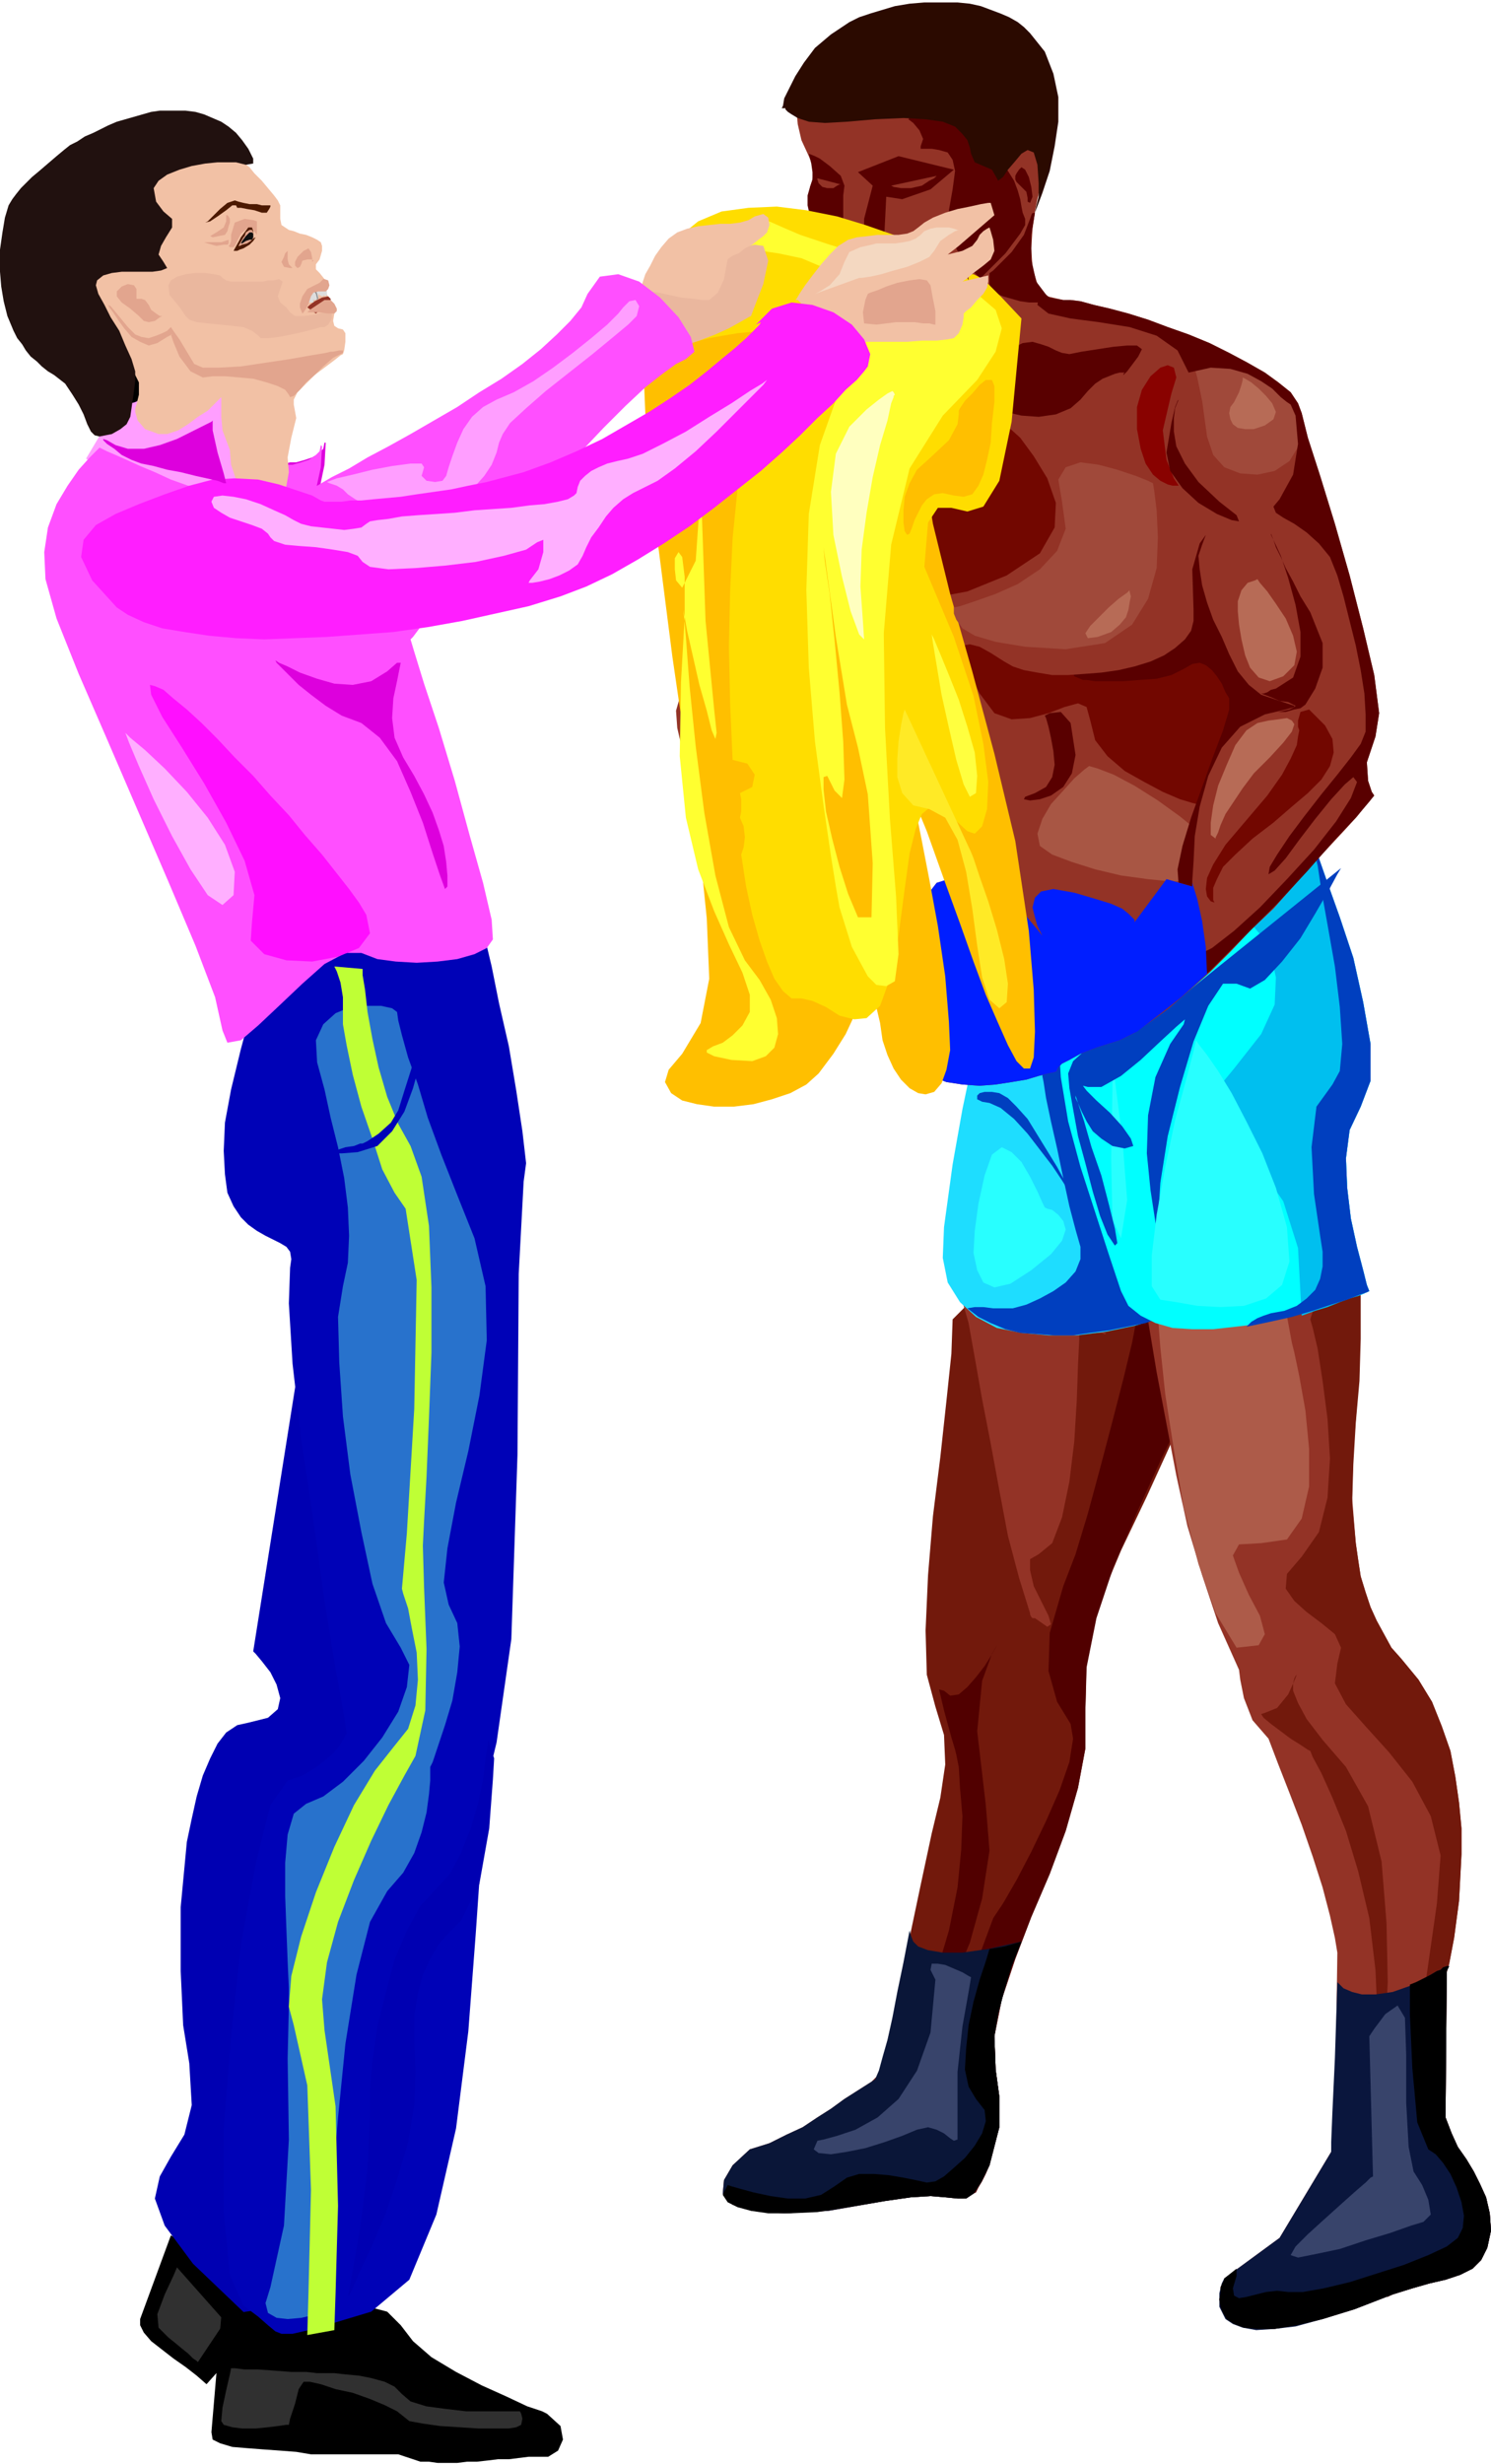 <svg xmlns="http://www.w3.org/2000/svg" fill-rule="evenodd" height="2.004in" preserveAspectRatio="none" stroke-linecap="round" viewBox="0 0 1213 2004" width="1.213in"><style>.pen1{stroke:none}.brush3{fill:#72190c}.brush4{fill:#510000}.brush5{fill:#933326}.brush7{fill:#000}.brush10{fill:#003fbf}.brush13{fill:#28ffff}.brush15{fill:#720700}.brush16{fill:#590000}.brush17{fill:#a0493a}.brush19{fill:#ffbf00}.brush21{fill:#ffff30}.brush24{fill:#eab79e}.brush25{fill:#d0d}.brush26{fill:#303030}.brush27{fill:#0000b2}.brush28{fill:#0002b7}.brush31{fill:#ff9eff}.brush32{fill:#f2c1a5}.brush33{fill:#ff4fff}.brush35{fill:#e2a58e}.brush36{fill:#4c1900}.brush37{fill:#ff1eff}.brush38{fill:#8e8e8e}.brush39{fill:#ddd}.brush41{fill:#ffafff}.brush44{fill:#b76b56}</style><path class="pen1" style="fill:#700700" d="m1007 533 2 2 3 5 5 7 5 9 4 11 1 12-3 11-7 11-5 10 4 9 11 5 15 2 16-3 15-10 11-16 4-25-3-24-10-16-13-7-14-3-15 2-13 3-10 3-3 2z"/><path class="pen1 brush3" d="m775 1073-1 28-4 38-5 46-6 48-4 48-2 45 1 36 7 26 7 23 1 24-4 27-7 29-9 42-8 38-7 35-6 29-6 25-4 18-5 11-4 4-11 7-11 7-11 8-11 7-12 8-13 6-14 7-16 5-14 13-7 12-1 11 8 9 16 5 26 2 36-2 46-8 21-3 16-1 12 1 10 1h7l6-4 6-9 7-14 8-31v-25l-3-22-1-27 6-30 11-33 13-34 15-35 13-35 10-35 6-32v-31l1-44 10-43 18-43 21-44 21-46 18-47 11-50 2-54-5-24-8-17-12-9-14-5-16 1-18 5-19 9-19 11-18 12-19 14-16 14-15 13-13 11-10 10-6 6-2 2z"/><path class="pen1 brush4" d="m811 1338-1 2-4 7-5 8-7 9-7 8-7 6-7 1-5-4-4-1 4 17 6 22 3 10 1 4 2 10 1 17 2 23-1 27-3 31-7 35-11 37-8 27 2 8 9-9 12-22 13-31 10-36 6-39-3-37-7-60 4-41 8-22 4-7z"/><path class="pen1 brush5" d="m782 1055 6 21 5 28 6 34 7 36 7 38 7 37 9 34 9 29v1l1 2 1 1h2l10 7 3-2-2-7-6-12-6-12-3-13v-9l7-4 11-9 8-21 6-29 4-33 2-33 1-29 1-20v-8h1l2 1h4l4 1h7l3 1 1-1h-1l-3-1-5-2-10-3-13-3-17-4-22-6-27-6-5-1-5-2-5-1h-5z"/><path class="pen1 brush4" d="m777 1787 2 1h5l2-1 8-4 2-4 3-5 3-6 3-7 8-31v-25l-3-22-1-27 6-30 11-33 13-34 15-35 13-35 10-35 6-32v-31l1-35 8-40 14-42 19-44 20-44 21-43 18-41 15-38h-72l-2 7-4 21-7 29-9 35-10 38-10 37-10 33-10 26-11 38-1 31 7 25 11 18 2 12-3 19-8 23-11 25-12 25-12 23-11 19-8 12-10 27-6 38-1 38v22l-1 19-4 30-5 31-4 22z"/><path class="pen1" style="fill:#0a1638" d="m740 1570-5 26-5 24-4 21-4 18-4 14-3 11-3 7-3 2-11 7-11 7-11 8-11 7-12 8-13 6-14 7-16 5-14 13-7 12-1 11 8 9 16 5 26 2 36-2 46-8 21-3 16-1 12 1 10 1h7l6-4 6-9 7-14 8-31v-25l-3-22-1-27 3-18 5-19 6-20 8-20-27 6-21 3h-16l-12-2-8-3-4-4-2-5-1-4z"/><path class="pen1 brush7" d="m588 1785 4 6 8 4 11 3 14 2h18l22-1 25-4 30-5 21-3 16-1 12 1 10 1h7l6-4 6-9 7-14 8-31v-25l-3-22-1-27 3-18 5-19 6-20 8-20-7 2-7 2-6 1-6 1-3 10-5 15-5 18-4 19-2 19-1 17 3 14 6 10 7 9 1 9-3 10-6 10-8 10-9 8-8 7-7 4-7 1-9-2-10-2-12-2-12-1h-12l-10 3-10 7-11 7-13 3h-14l-14-2-14-3-11-3-7-2-3-1-4 8z"/><path class="pen1 brush5" d="m926 1031 8 43 7 42 8 42 8 42 9 41 12 40 13 39 17 38 1 8 3 15 7 18 13 15 8 21 9 23 10 26 9 26 8 25 6 23 4 18 2 12-1 72-2 50-1 30-1 10-42 70-45 33v1l-1 2-2 4v5l-1 5 1 6 2 5 3 5 6 4 8 3 11 1h14l18-3 21-5 26-8 31-12 16-5 14-4 13-3 12-4 10-5 7-7 5-10 3-14-1-14-3-13-5-11-5-10-6-10-7-10-5-11-5-13 1-118 2-7 4-21 4-30 2-38v-21l-2-21-3-21-4-21-7-20-8-20-11-18-14-17-8-9-6-11-6-11-5-11-4-12-4-13-2-13-2-14-3-37 1-38 3-38 2-40v-40l-3-41-11-42-18-42-21-33-24-7-25 13-23 25-22 32-17 31-12 24-4 9z"/><path class="pen1" style="fill:#ad5b49" d="m1051 1092 2 8 4 19 5 28 3 31v31l-6 26-12 17-21 3-18 1-5 9 5 14 8 18 9 17 4 15-5 9-18 2-17-28-14-40-12-46-8-47-7-45-4-38-2-26-1-10 100-22 10 54z"/><path class="pen1 brush3" d="m1124 1869 2-1h3l2-1 2-1 16-5 14-4 13-3 12-4 10-5 7-7 5-10 3-14-1-14-3-13-5-11-5-10-6-10-7-10-5-11-5-13 1-118 2-7 4-21 4-30 2-38v-21l-2-21-3-21-4-21-7-20-8-20-11-18-14-17-8-9-6-11-6-11-5-11-4-12-4-13-2-13-2-14-3-32 1-32 2-34 3-34 1-34v-35l-4-36-9-36-28 91 2 7 4 17 4 26 4 31 2 32-2 32-7 28-14 20-12 14-1 12 7 10 10 9 12 9 11 9 5 11-3 13-2 16 9 17 16 18 19 21 19 24 15 28 8 32-3 39-11 77v64l5 46 3 24 4 12 7 12 2 12-10 10-10 6-11 8-11 10-10 11-10 10-7 8-5 6-2 2h1l5 1 6 1 9 1z"/><path class="pen1" style="fill:#1eddff" d="m815 777-1 4-4 10-5 18-6 24-8 31-8 38-8 45-7 51-1 25 4 20 10 16 13 12 17 9 20 4 22 2h23l24-3 24-5 23-7 21-8 20-8 16-9 13-10 8-9 3-11-3-14-8-16-12-18-15-20-18-21-20-22-21-21-21-21-21-20-19-18-18-16-15-13-12-10-7-7-3-2z"/><path class="pen1 brush10" d="m787 1064 9 7 10 5 12 5 12 3 14 1 14 1h15l14-2 15-2 15-3 15-3 14-5 14-4 13-6 12-5 11-6 3-21 2-22 1-21v-21l-11-14-12-15-13-15-14-15-15-15-15-15-15-15-14-14-43-5-2 33 1 5 2 13 4 19 5 22 5 24 5 23 5 19 4 14v10l-4 10-8 9-10 7-11 6-11 5-11 3h-16l-8-1h-7l-6 1z"/><path class="pen1" style="fill:#0ff" d="m1070 691 3 7 7 20 10 28 11 33 8 36 6 34v30l-8 21-9 19-3 23 1 24 3 25 5 23 5 19 3 12 2 5-2 1-6 2-8 3-12 4-14 4-15 5-17 4-18 4-17 2-18 2h-17l-16-1-14-4-12-6-10-8-6-12-10-30-11-34-12-37-10-37-6-36-2-33 4-28 12-21 9-9 11-9 13-9 15-9 15-9 17-9 16-8 16-8 16-7 15-6 14-6 12-5 10-4 7-3 5-1 2-1z"/><path class="pen1" style="fill:#00bfef" d="m1070 691 3 7 7 20 10 28 11 33 8 36 6 34v30l-8 21-9 19-3 23 1 24 3 25 5 23 5 19 3 12 2 5h-1l-3 2-5 2-7 2-8 3-10 4-10 3-11 4-3-55-12-38-18-26-19-18-16-13-9-12 3-16 19-23 22-28 11-24 1-22-4-19-8-15-9-11-7-7-3-2 54-46 4-1 2-2 2-1h1z"/><path class="pen1 brush13" d="M905 860v27l-1 55 1 50 7 15 5-31-4-51-6-47-2-18z"/><path class="pen1 brush10" d="m1091 706-3 5-7 13-11 19-12 20-15 19-14 15-12 7-11-4h-11l-12 18-12 29-11 37-10 40-6 38-2 32 2 20 2 5-2-7-4-18-4-26-3-30 1-31 6-31 12-27 11-16 1-4-7 6-13 12-16 15-16 13-16 9h-11l-4-1 3 4 8 8 11 10 10 11 7 10 2 6-7 2-10-2-9-6-7-6-5-8-4-8-3-7-2-4v-2l2 6 5 15 6 21 8 23 6 23 5 20 2 12-2 2-6-9-6-15-6-20-6-23-6-22-4-22-3-17-1-12 4-10 11-10 15-11 17-10 17-9 15-7 11-5 4-2 128-103z"/><path class="pen1 brush10" d="m1070 691 3 7 7 20 10 28 11 33 8 36 6 34v30l-8 21-9 19-3 23 1 24 3 25 5 23 5 19 3 12 2 5-2 1-6 2-10 4-13 4-15 5-17 5-18 4-19 4 4-4 5-3 5-2 6-2 11-2 10-4 8-6 7-7 4-9 2-10v-12l-2-13-5-34-2-38 4-33 13-18 6-11 2-22-2-30-4-33-6-34-5-28-3-20-2-8v-5z"/><path class="pen1 brush5" d="M1029 505v3l1 8v13l-1 17-1 21-2 23-4 25-6 26-8 27-10 27-14 26-16 25-20 23-24 20-28 16-33 13-31 9-22 4-15 1-8-3-3-5v-9l5-10 6-13 8-15 7-16 7-17 5-18 2-18-2-18-7-18-13-18-28-26-20-15-14-8-10-7-6-10-5-18-6-31-7-50v-27l7-23 12-19 18-15 23-11 25-8 28-5 29-3h30l29 1 28 3 25 5 22 5 17 6 12 7 6 6 7 28 4 31 1 25v10z"/><path class="pen1" style="fill:#a85644" d="m886 623-4 3-8 7-9 10-10 11-7 12-4 12 2 10 10 7 16 6 19 6 21 5 22 3 20 2 16-1 13-5 6-9-3-12-10-13-16-13-18-13-19-12-17-9-13-5-7-2z"/><path class="pen1 brush15" d="m974 654-4-1-10-3-14-6-15-8-16-9-14-12-10-13-4-16-3-11-7-3-11 3-13 5-15 4-15 1-14-5-12-16-10-20-10-17-8-13-6-11-6-7-4-5-2-3-1-1 2-2 7-5 10-8 14-10 16-11 19-12 21-12 22-11 23-10 23-8 23-6 23-2 22 1 20 6 18 11 16 17 21 42 10 41 1 40-5 37-9 31-10 24-8 16-3 6-52-8z"/><path class="pen1 brush16" d="M881 553h3l7 1h23l13-1 14-1 12-3 10-5 7-4 6-1 5 2 5 4 4 5 4 6 3 7 3 5v9l-5 17-8 21-9 25-9 25-7 23-4 19 1 14 8 5 14-2 19-9 20-14 20-18 19-20 14-21 8-21 3-27 1-36-3-40-8-39-14-33-21-23-30-7-39 12-38 23-27 23-17 20-10 19-5 15-1 12 1 7 1 3 7 3z"/><path class="pen1 brush5" d="m845 158-1 4-2 10-2 14-1 16 1 16 4 13 8 10 13 3h6l8 1 11 3 13 3 15 4 16 5 16 6 17 6 17 7 16 8 15 8 14 8 11 8 10 8 6 9 3 8 5 20 10 31 12 39 12 42 11 43 9 38 4 31-3 19-7 21 1 15 3 9 2 3-2 2-5 6-7 9-10 11-13 14-14 15-15 17-16 18-18 17-17 18-17 17-17 15-16 14-15 11-13 9-12 6-19 6-13 5-9 5-6 3-3 3-1 2v1l-2 1-5 1-8 2-10 3-12 2-13 2-13 1-14-1-13-2-13-5-11-6-9-10-6-13-4-17v-21l4-25 14-43 17-22 19-6 20 6 18 12 15 14 10 12 4 5-1-2-3-6-2-7-2-8 2-8 5-5 10-2 17 3 17 5 13 4 9 4 5 4 3 3 2 2v2l26-35 21 6v-5l1-15 1-21 4-24 7-25 11-23 15-17 20-10 17-4 7-2v-1l-6-2-9-3-12-4-10-8-9-11-7-14-6-14-7-14-5-14-4-14-2-13-1-11 3-9 3-8-5 7-6 21 1 33v9l-2 8-5 7-8 7-9 6-11 5-13 4-13 3-14 2-13 1-14 1h-13l-12-2-11-2-9-3-7-4-11-7-9-5-8-2-6 1-3 3-1 6 2 9 5 12v8h-11l-18-7-22-13-21-17-17-21-11-21 1-21 5-13-4 10-7 17-10 21-10 20-10 16-9 10-8 12 1 17 4 18-3 19v9l8 8 13 8 16 8 16 10 13 11 9 14 2 17v19l4 20 5 20 4 20v18l-6 15-16 12-28 8-31 2-24-6-17-13-12-16-8-20-4-22-1-22 1-20-2-29-7-14-8-3h-4l17-21-2-2-4-5-5-8-6-11-5-12-3-13-1-14 4-14 6-21v-11l-3-3-2-1 1-6 2-16 5-23 6-27 9-29 12-28 14-24 18-18 15-13 9-11 6-11 4-9 5-9 9-9 15-8 24-8 22-7 11-6 1-6-5-4-9-3-10-3-8-1-3-1 137-90z"/><path class="pen1 brush15" d="m816 343 4 4 10 9 11 15 11 18 7 20-1 20-12 21-27 18-32 13-27 5-21-2-15-8-10-12-4-15 3-17 8-17 14-15 15-14 16-12 15-11 14-8 11-7 7-4 3-1z"/><path class="pen1 brush16" d="M915 303h-4l-4 1-5 2-5 2-6 4-6 6-6 7-8 7-12 5-14 2-14-1-13-3-9-7-4-11 4-14 7-12 8-8 8-4 8-1 7 2 6 2 6 3 5 2 6 1 10-2 13-2 13-2 11-1h8l4 3-3 6-9 12-3 3v-1l1-1zm125 276 9-2 4-2 1-1-2-1-4-2-7-1-7-3-8-3h2l3-1 3-2 4-1 14-9 6-17v-20l-4-22-6-22-6-18-6-13-2-5v1l2 4 2 6 4 8 4 9 6 11 6 12 8 13 10 25v20l-6 17-8 13-4 3-5 1-7 2h-6z"/><path class="pen1 brush17" d="M970 292h4l10 1 14 3 17 4 16 7 14 9 10 13 4 17-2 16-8 13-12 8-14 3-14-1-13-5-9-10-5-15-4-29-4-19-3-11-1-4z"/><path class="pen1 brush16" d="m846 235 4 4 4 3 5 1 6 1h6l8 1 11 3 13 3 15 4 16 5 16 6 17 6 17 7 16 8 15 8 14 8 11 8 10 8 6 9 3 8 5 20 10 31 12 39 12 42 11 43 9 38 4 31-3 19-7 21 1 15 3 9 2 3-4 5-11 13-18 19-21 24-25 27-27 27-27 27-26 23 1-13 4-11 5-8 5-3 12-6 18-14 21-19 22-23 22-24 18-23 12-19 5-13-3-4-7 6-11 12-13 16-13 17-11 15-9 10-5 3 1-6 6-10 10-15 12-16 14-18 13-16 11-14 8-11 4-10v-14l-1-17-3-19-4-20-5-20-5-20-5-17-6-15-9-11-10-9-10-7-9-5-6-4-2-5 5-6 11-20 4-25-2-23-4-9-3-2-5-4-7-7-9-6-11-6-14-4-16-1-18 4-9-18-17-12-22-7-25-4-23-3-18-4-9-7 2-13z"/><path class="pen1 brush16" d="m842 173-3 18v20l4 18 9 12-1 1-1 1-1 1-5 2h-7l-7-1-7-2-7-2-5-2-4-1-1-1-1-6v-12l1-12 6-7 9-4 8-9 6-9 2-4 5-1z"/><path class="pen1" d="m635 614 3 8 9 7 14 8 15 8 15 9 12 11 9 14 1 16 1 23 6 24 6 25 1 22v2l-1 2-1 1v2l-2 6-3 5-4 5-5 4-6 4-8 3-10 2-11 2-31 2-24-6-17-13-12-16-8-20-4-22-1-22 1-20-2-29-7-14-8-3h-4l17-21v-2l4-8 3-11 4-11 8-12 7-5 7-1 7 2 6 4 5 5 4 5 3 4 1 1zm347 178-11 10-10 9-10 8-9 7-9 7-8 6-8 4-6 3-19 6-13 5-9 5-6 3-3 3-1 2v1l-2 1-5 1-8 2-10 3-12 2-13 2-13 1-14-1-13-2-13-5-11-6-9-10-6-13-4-17v-21l4-25 14-43 17-22 19-6 20 6 18 12 15 14 10 12 4 5-1-2-3-6-2-7-2-8 2-8 5-5 10-2 17 3 17 5 13 4 9 4 5 4 3 3 2 2v2l26-35 21 6v-3l4 13 4 18 3 21 1 22z" style="fill:#001eff"/><path class="pen1 brush5" d="M648 86v-1l1-5 2-6 3-7 5-9 7-9 9-9 11-9 8-5 8-5 10-4 11-3 12-2 14-2h14l16 1 11 1 9 2 9 3 8 3 7 4 6 4 5 4 5 5 11 18 5 21 1 22-2 22-4 21-6 20-6 17-5 13-10 14-15 15-18 13-21 13-20 10-19 8-17 4h-11l-14-12-9-19-5-17-1-7-3-7-7-16-5-20 1-18 2-6 1-6-1-6-3-7-6-13-3-13-1-11v-4z"/><path class="pen1 brush16" d="m739 97 4 3 5 6 3 7-2 6v2h9l6 1 7 2 4 6 2 9-2 15-3 17 1 14 3 13 5 10 6 8 5 5 4 4 2 1 2-2 4-4 6-6 8-8 6-8 6-8 4-7v-5l-2-5-1-5-1-6-2-7-3-8-5-8-8-9-10-11-11-10-11-7-11-4-10-2-8-1-6 1h-5l-1 1z"/><path class="pen1 brush16" d="m703 178 7-27-12-11 33-13 45 11-19 16-23 8-13-2-2 40-16-5v-17zm-42 6-2-8-2-9v-8l2-7 2-6v-6l-1-7-2-8 5 2 4 2 8 6 9 8 3 8-1 8v19l-25 6z"/><path class="pen1 brush19" d="m525 336 10 104 12 94 12 82 10 72 6 59 2 49-7 36-15 25-11 13-3 10 5 9 9 6 12 3 14 2h16l16-2 15-4 15-5 13-7 10-9 12-16 10-16 7-15 6-11 4-7h4l3 7 4 17 2 14 4 12 5 11 6 9 7 7 7 4 6 1 7-2 6-7 4-11 3-16-1-23-3-37-6-41-7-38-6-31-4-20 1-5 7 17 15 42 12 33 11 31 10 27 10 23 8 18 7 13 6 6h5l3-9 1-21-1-34-4-48-11-73-17-71-18-67-18-63-14-57-8-50 2-43 15-34 4-13-1-12-3-13-7-13-9-11-12-11-14-10-16-9-16-7-18-5-18-4-19-2-18 1-18 3-17 5-15 9-11 9-10 10-9 13-7 15-5 17-4 19-1 22 1 24z"/><path class="pen1" style="fill:#fd0" d="m788 228-3-5-8-7-13-8-17-9-20-8-23-8-23-7-25-5-24-3-23 1-22 3-19 8-16 13-11 17-7 24-1 30-2 8 2 5 4 3h8l9-1 11-1 12-3 11-2 12-2 10-1h10l7 3 4 4 1 8-3 12-7 15-9 22-7 29-6 35-4 40-2 43-1 45 1 46 2 46 12 3 6 9-2 10-10 5 1 5v10l-1 5 3 7 1 9-1 8-2 6 4 26 5 23 6 21 6 17 6 14 7 10 7 6h8l9 2 11 5 11 7 12 3 10-1 11-10 8-22 7-35 5-38 4-29 5-20 5-12 6-5 7 1 11 6 13 12 6 2 6-6 4-14 1-22-4-31-8-39-16-48-24-57 3-36 8-12h11l13 3 13-4 13-21 10-48 8-84-16-17-11-11-8-6-4-2h-3l-1 2v3z"/><path class="pen1 brush21" d="M614 204h5l14 2 19 4 19 8 17 13 10 19v28l-14 36-17 48-9 56-2 62 2 63 5 60 7 52 6 41 4 25 3 17 5 16 5 16 7 13 6 11 7 7 8 1 7-4 3-22-2-47-5-63-4-74-1-77 6-72 15-62 27-43 28-29 15-23 5-19-5-15-14-12-22-10-30-10-36-11-33-10-24-8-14-6-9-4-5-2-3-1-4 2-6 4-9 9 3 6 6 4 4 1z"/><path class="pen1" style="fill:#ffea26" d="m790 693 2 5 5 15 7 20 7 23 6 24 3 20-1 15-6 5-8-7-6-18-4-26-4-30-5-30-7-26-10-18-13-7-13-3-9-10-4-13v-15l1-14 2-13 2-10 1-3 54 116z"/><path class="pen1 brush21" d="M570 314v31l1 73 3 87 7 72 2 19-1 5-3-7-4-16-6-21-5-22-5-22-3-17 2 22 3 40 5 49 7 54 9 51 11 42 13 27 12 16 9 16 5 15 1 13-3 11-7 7-11 4-17-1-14-3-6-3v-2l5-3 8-3 8-6 8-8 6-11v-14l-6-18-11-23-12-27-13-34-10-42-5-50 1-60 3-53v-33l-2-16-3-4-3 5v9l1 9 5 6 11-22 4-57 1-58-1-27z"/><path class="pen1" style="fill:#2b0a00" d="m636 88 1-2 1-6 4-8 5-10 7-11 9-12 13-11 15-10 8-4 9-3 10-3 10-3 12-2 12-1h27l10 1 9 2 8 3 8 3 7 3 7 4 5 4 5 5 12 15 7 18 4 19v20l-3 20-4 20-6 18-6 16 1-5 2-8v-11l-1-15-3-10-5-2-5 3-5 6-6 7-4 6-4 3-1-2-4-7-7-3-7-3-3-7-1-5-2-6-4-5-6-6-10-4-14-2-18-1-23 1-23 2-18 1-13-1-9-3-5-3-3-2-2-2v-1h-3z"/><path class="pen1 brush24" d="m523 237 4-2 10-5 14-7 17-8 17-7 16-6 13-3 7 1 4 12-4 19-7 18-3 8-2 1-7 4-9 5-11 5-13 5-12 4-11 3-10-1-11-10-4-16 1-14 1-6z"/><path class="pen1 brush25" d="M231 377h1l4-1h5l7-2 6-2 5-3 4-4 1-5h1l-1 18-5 24-13 21-10 7-11 4-10 3-10 2-9 2h-13l48-64z"/><path class="pen1 brush7" d="m139 1818-25 68v5l3 6 6 7 9 7 9 7 10 7 9 7 8 7 67-75-96-46z"/><path class="pen1 brush26" d="m144 1844-3 7-7 15-6 16 1 11 3 3 5 5 5 4 6 5 5 4 4 4 3 2 1 1 22-33-39-44z"/><path class="pen1 brush27" d="m257 1022-51 321 2 2 5 6 7 9 5 10 3 11-2 9-8 7-16 4-9 2-9 6-7 9-6 12-6 14-5 17-4 18-4 19-5 53v52l2 44 5 31 2 34-6 24-11 18-9 16-4 18 8 22 23 31 45 43 2-5 5-13 8-22 10-28 12-34 13-39 14-43 14-47 13-48 13-50 12-50 10-50 7-47 5-46 1-42-3-37-11-64-14-54-14-44-14-36-12-26-10-19-6-12v-6z"/><path class="pen1 brush7" d="m180 1884-8 94 1 6 6 3 10 3 12 1 13 1 14 1 13 1 12 2h71l6 2 6 2 6 2h7l7 1h16l8-1h8l9-1 8-1h9l8-1 8-1h16l8-5 4-9-2-11-11-10-4-2-12-4-17-8-20-9-21-11-20-12-15-13-10-13-11-11-19-5-24-2-25 1-25 3-22 3-14 3-6 1z"/><path class="pen1 brush28" d="m393 757 2 8 5 21 6 30 8 35 6 36 5 33 3 26-2 15-4 75-1 147-5 150-12 84-7 29-5 55-5 72-6 79-10 79-16 70-22 53-31 26-30 9-21 6-13 3h-9l-5-2-6-5-8-7-12-9-11-25-5-51v-68l6-75 8-75 12-65 12-48 14-20 12-4 10-6 8-6 7-6 5-6 3-5 2-4 1-1-2-14-7-39-9-55-9-65-10-67-7-61-3-49 1-29 1-7-1-6-3-4-5-3-6-3-6-3-7-4-7-5-6-6-6-9-5-11-2-15-1-19 1-23 5-27 8-33 16-59 7-37 1-20-3-6-5 3-7 7-5 8-2 3 195 5z"/><path class="pen1" style="fill:#2872cc" d="m323 823-4-3-9-2h-12l-13 1-12 5-10 9-6 13 1 18 6 22 5 23 6 24 5 25 3 24 1 23-1 22-4 19-4 25 1 37 3 44 6 47 9 47 9 42 11 32 12 20 7 14-2 18-7 20-13 21-15 19-17 17-16 12-14 6-10 8-5 17-2 23v27l1 27 1 26 1 22v15l-1 42 1 66-4 70-11 50-4 13 2 8 7 4 9 1 11-1 9-2 7-2 3-1 1-13 1-36 4-50 5-59 6-60 9-56 11-43 14-25 13-15 9-16 6-17 4-16 2-15 1-11v-11l2-4 4-12 6-18 6-20 4-23 2-21-2-19-7-15-4-18 3-28 7-37 10-42 9-45 6-45-1-44-9-39-14-35-13-33-11-30-8-27-8-22-5-18-3-12-1-7z"/><path class="pen1" style="fill:#bfff35" d="M295 788v5l2 12 2 18 4 22 5 23 7 24 9 22 10 18 9 25 6 40 2 50v53l-2 53-2 48-2 36-1 20 1 34 2 50-1 50-8 37-9 16-13 24-14 29-14 32-13 34-9 33-4 30 2 25 9 62 2 81-2 71-1 30-22 4 1-36 2-82-3-85-11-49-4-15 2-25 8-32 12-36 15-37 16-34 17-28 15-19 12-15 6-19 2-21-1-22-4-20-3-16-4-12-1-4 4-45 6-101 2-105-9-58-9-13-10-19-8-25-9-26-7-26-5-24-3-17v-22l-2-12-3-9-2-4 23 2z"/><path class="pen1 brush7" d="m117 289-8 2-6 3-7 5-5 6-4 6-2 8-2 8v9l1 9 3 8 4 7 4 5 6 5 7 4 7 2 7 1 8-2 7-3 6-4 5-6 5-7 3-7 2-9v-8l-1-9-3-8-4-7-5-6-6-5-6-4-8-2-8-1z"/><path class="pen1 brush31" d="m202 285-92 42-15 4-25 42 3 2 10 3 13 6 18 7 18 6 20 6 18 5 17 2 14 1 12 2 9 4 8 5 5 5 4 6 2 6 1 6v1l-1-14-1-16v-8l-38-123z"/><path class="pen1 brush32" d="m521 235 1-2 1-4 2-6 4-7 4-8 5-7 6-7 7-5 8-3 9-2 9-1 9-1h8l8-1 7-2 5-3 7-2 4 3 1 6-2 6-3 3-4 3-5 4-6 3-5 4-5 2-3 2-1 1-1 5-2 11-5 11-7 6h-6l-7-1-10-1-9-2-9-2-8-1-5-2h-2z"/><path class="pen1 brush33" d="m81 364-2 2-6 6-9 10-9 13-9 15-7 19-3 20 1 22 9 32 18 45 23 53 25 58 25 58 22 52 16 42 6 27 4 10 11-2 14-12 17-16 19-18 18-16 17-9h13l13 5 15 2 17 1 17-1 16-2 14-4 10-5 5-7-1-16-7-30-11-39-12-44-13-43-12-36-8-26-3-10 2-2 6-8 10-11 12-14 15-17 17-19 18-20 20-21 19-21 20-20 18-19 18-18 16-15 14-11 11-8 8-4 7-6-3-12-10-16-15-16-17-13-17-6-15 2-10 14-5 11-9 11-11 11-13 12-15 12-17 12-18 11-18 12-19 11-19 11-18 10-17 9-15 9-14 7-12 7-9 5-7 5-9 3-11 1h-13l-13-2-14-3-15-5-14-4-14-5-13-6-12-5-11-5-9-4-7-3-4-2-2-1z"/><path class="pen1 brush31" d="m268 393-2-1 8-3 13-3 16-4 16-3 15-2h9l2 3-2 7 4 4 7 1 6-1 3-4 2-7 3-9 4-11 5-11 7-10 9-8 11-6 14-6 16-9 16-11 16-12 15-12 13-11 9-9 4-5 5-5 5-1 3 5-2 8-7 7-12 10-17 14-19 15-19 15-16 14-13 12-6 9-3 7-2 8-4 10-6 9-8 9-11 8-16 6-20 3-19 1-14-1-10-3-7-4-6-4-4-4-5-3-6-2z"/><path class="pen1 brush33" d="M228 379h1l4-1h5l7-2 6-2 5-3 4-4 1-5 1 1-1 17-5 23-13 20-9 7-10 4-10 3-10 2-8 2h-13l45-62z"/><path class="pen1 brush32" d="m198 132 1 1 4 3 4 5 6 6 5 6 5 6 3 4 2 4v11l1 5 6 4 4 1 5 2 5 1 5 2 4 2 3 2 1 3v4l-2 7-3 4v4l3 3 4 5 1 4v3l-1 1 5 11h1l2 2 1 3-1 4-1 6 1 4 3 2 4 1 2 3v7l-1 7-1 3-2 1-5 4-8 6-8 6-7 7-7 7-3 6v4l2 11-4 16-3 16 1 12-2 11-2 8 1 6 6 4 3 1h-1l-4-1-6-2-7-3-8-3-7-3-7-3-9-9-4-12-1-12-3-8-3-8-1-11v-16l-1 1-4 4-6 6-8 5-8 6-8 5-9 3h-7l-11-4-6-7-2-7v-3l1-3 2-8v-10l-4-8-7-6-11-11-14-15-15-17-15-16-13-14-9-9-3-4 5-5 12-13 18-19 22-21 21-20 21-18 16-11 10-3 6 3 8 4 9 5 8 6 8 5 6 4 4 3 2 1z"/><path class="pen1" style="fill:#21110f" d="M192 132h-15l-10 1-11 2-10 3-10 4-7 5-4 6 2 11 6 8 7 6v7l-5 8-4 7-2 7 4 6 3 5-5 2-7 1H99l-8 1-7 2-5 4-1 4 2 7 5 9 5 10 7 11 5 12 5 11 3 10v8l-1 8-1 7-1 7-1 7-3 6-5 4-7 4-10 2-4-1-3-3-3-6-3-8-4-8-5-8-6-9-9-7-5-3-5-4-4-4-5-4-4-5-3-5-4-5-3-6-5-12-3-12-2-12-1-12v-18l2-14 2-12 3-10 3-5 3-4 4-5 4-4 5-5 6-5 7-6 7-6 6-5 5-4 6-3 6-4 7-3 6-3 6-3 7-3 7-2 7-2 7-2 7-2 7-1h21l8 1 7 2 7 3 7 3 6 4 6 5 5 6 5 7 4 8v4l-6 1-8-2z"/><path class="pen1 brush35" d="m269 286-4 1-12 2-17 3-20 3-20 3-18 1h-13l-7-3-6-10-6-10-5-7-2-3-1 1-2 2-4 2-5 2-6 2-6-1-5-2-6-6-9-11-5-6-2-1 1 2 3 4 4 6 5 7 6 7 7 4 7 3 7-2 8-5 4-2h-1l2 6 5 12 9 12 10 5 8-1h10l12 1 11 1 11 3 9 3 6 3 3 4 1 2 3-1 5-5 5-6 7-6 7-7 8-7 8-4v-2h-3l-5 1h-2zm-60-106-3-1-7-1-8 3-3 10v5l-1 3-1 1 1 1h3l1-1 5-10 5-4 5 1 3 4v-11z"/><path class="pen1 brush36" d="M220 167h-7l-4-1h-6l-5-1-4-1-3-1-6 2-6 5-6 6-4 4-2 1 4-1 6-4 7-5 5-4h3l1 2h3l5 1 6 1 6 2h4l2-3 1-2v-1z"/><path class="pen1 brush35" d="M184 175v5l-2 5-6 4-5 3 2 1 5-1 5-1 2-3 1-4 1-3v-3l-1-2-1-1h-1z"/><path class="pen1 brush36" d="m195 195 1-2 3-4 3-4h3l1 3v6l2-1-2 3-3 3-5 3-3 1-2 1h-3l5-9z"/><path class="pen1 brush35" d="m198 193 1-1 1-3 3-2h2l1 2v4h1l-1 1-2 2-3 2-4 1-2 1h-1l4-7zm-12 2v3l-1 1h-3l-6 1-7-2-3-1h14l6-2zm68 18v-3l-1-5-2-3-4 2-5 5-2 4v3l2 2 2-1 1-2 1-3 4-1h4l1 1-1 1zm-20-9v7l1 4 3 3h1-3l-5-1-2-4 2-4 1-3 2-2z"/><path class="pen1 brush32" d="m647 244 1-1 3-5 4-6 6-8 7-9 7-8 7-7 8-5 7-2 9-1 8-1h17l7-1 5-2 4-3 5-4 7-4 10-4 10-3 10-2 9-2 6-1h2l3 10-29 25-9 7 4-1 8-2 8-4 4-5 2-4 3-3 3-2 2-1 1 3 2 7 1 9-3 7-6 5-8 6-6 5-3 2 21-5v5l-1 5-3 5-5 5-5 6-4 3-2 2v3l-1 6-3 7-4 4-5 1-9 1h-12l-12 1h-32l-19 3-2-2-4-4-7-7-7-7-7-7-7-6-4-4h-2z"/><path class="pen1 brush37" d="m154 395-20 7-21 8-19 8-16 9-10 12-2 14 9 19 20 22 9 6 13 6 15 5 18 3 20 3 22 2 23 1 25-1 26-1 27-2 27-2 28-4 28-5 27-6 27-6 26-8 21-8 21-10 21-12 21-13 21-14 20-15 19-15 19-15 17-15 15-14 14-14 13-12 10-11 9-8 6-7 3-4 2-10-5-12-10-12-15-10-17-6-17-2-16 5-13 13 4-2-1 2-5 5-6 6-9 8-11 9-12 10-14 11-16 11-17 11-19 11-19 11-21 10-21 9-22 8-15 4-15 4-15 3-14 3-14 2-14 2-13 2-11 1-11 1-10 1h-9l-7 1h-14l-3-1-7-4-12-4-15-5-17-4-19-1-18 1-19 5z"/><path class="pen1 brush25" d="m173 342-1 1-6 3-10 5-12 6-14 5-13 3h-13l-10-3-7-4-3-1v1l3 3 6 4 6 5 8 4 8 3 10 2 11 3 11 2 12 3 9 2 9 2 5 2h2l-2-8-5-17-4-18v-8z"/><path class="pen1 brush35" d="m132 257-2 1-4 3-5 1-4-1-4-4-7-6-7-5-4-5v-4l4-4 5-2 5 1 2 3v8l-1 1 1-1h4l3 1 3 4 2 4 4 3 3 2h2z"/><path class="pen1 brush24" d="M220 228h-2l-4 1h-26l-4-1-3-2-2-2-5-1-7-1h-8l-8 1-7 2-5 3-2 4 1 8 5 6 4 5 4 6 3 3 6 2 9 1 10 1 10 1 9 1 7 3 4 3 3 3h7l8-1 10-2 9-2 8-2 7-2h3l3-2 3-5v-5h-6l-9 2-8 1h-7l-4-3-3-4-5-4-2-5 2-6 2-6-3-2-5 1h-2z"/><path class="pen1 brush5" d="m250 250 2-2 4-3 6-3 5-1 2 2v1l-1 1-1 1-10 9-7-5z"/><path class="pen1 brush35" d="m250 254 2-2 6-4 6-4h5l3 3 2 4v2l-2 2h-5l-7-1h-10z"/><path class="pen1 brush38" d="m253 239 1 1 1 3v3h-5v-1l1-3 1-2 1-1z"/><path class="pen1 brush39" d="m257 233 1 2 1 3v4l-1 1-1-1-2-1-1-1v-1l3-6z"/><path class="pen1 brush38" d="m256 235 1 1 1 3 1 4-2 1h-2l-1-2-1-1v-2l2-2 1-1v-1z"/><path class="pen1 brush39" d="m254 235 1 1 2 3 1 4-1 1h-2l-1-2-1-1 1-6zm7 0 1 1 1 3v2h-1l-2-1-1-1-1-2-1-2h4z"/><path class="pen1 brush39" d="m264 233 1 1 1 3v3l-1 1-2-1-1-2-1-2v-1l3-2zm-12 6 1 1 2 3v3h-5v-1l1-3 1-2v-1z"/><path class="pen1 brush35" d="M264 237h-5l-4 1-2 3-2 6-2 4-2 3-1 1-2-5v-3l2-6 4-6 6-3 4-2 3-3h1l3 1 1 4-1 3-2 2h-1z"/><path class="pen1 brush37" d="m267 437-2 1-5 1-7 2-9 2-10 2h-9l-9-1-7-3-7-5-9-7-10-6-12-5-12-4-11-2-9 2-8 5-6 9-5 10-4 11-1 11 1 11 4 10 7 9 10 6 12 3 12 1 11-1 9-2 8-3 7-2 4-2 1-1 59-18 3-4 7-9 3-10-5-5-6-2v-2l3-1 2-1z"/><path class="pen1" style="fill:#ff0fff" d="m122 557 1 8 9 18 16 25 18 29 18 32 15 31 8 28-2 22-1 15 11 11 18 5 21 1 21-4 17-7 9-12-3-15-6-10-8-11-11-14-11-14-14-16-13-16-15-16-14-16-15-15-14-15-13-13-12-11-11-9-8-7-7-3-4-1z"/><path class="pen1 brush25" d="m224 537 3 2 7 3 10 5 14 5 14 4 15 1 15-3 13-8 8-7h3l-1 5-2 10-3 14-1 16 2 16 7 16 9 15 8 15 7 15 5 14 4 13 2 13 1 11v9l-2 2-4-11-6-18-8-25-10-25-11-25-14-19-15-12-16-6-13-8-12-9-10-8-8-8-6-6-4-4-1-2z"/><path class="pen1 brush41" d="m102 596 4 4 12 10 16 15 18 19 17 21 14 22 8 22-1 19-9 8-12-8-14-21-15-27-15-30-12-27-8-19-3-8z"/><path class="pen1 brush28" d="M346 836v4l-2 11-3 16-5 18-7 19-10 16-12 12-16 5-13 1h-6v-1l3-2 6-2 7-1 5-2h2l4-2 9-6 10-9 6-10 5-16 7-22 7-20 3-9z"/><path class="pen1 brush26" d="m423 1961 1 2 1 4-1 5-4 2-6 1h-25l-15-1-16-1-14-2-11-2-5-4-5-4-10-5-12-5-14-5-14-3-12-4-9-2h-5l-4 6-3 12-4 12-1 5h-2l-7 1-8 1-10 1h-11l-8-1-7-2-2-3 1-11 3-14 3-13 1-5h3l8 1h11l14 1 13 1h12l9 1h14l9 1 11 1 10 2 11 3 8 4 6 6 7 6 13 4 15 2 17 2h44z"/><path class="pen1 brush41" d="m624 309-4 3-10 6-15 10-18 11-19 12-19 10-16 8-12 4-9 2-8 2-7 3-6 3-5 4-4 4-2 5-1 5-2 2-5 3-8 2-11 2-12 1-15 2-15 1-15 1-16 2-15 1-15 1-13 1-11 2-9 1-6 1-3 2-4 3-6 1-8 1-9-1-9-1-9-1-8-2-6-3-7-4-9-4-11-5-12-4-10-2-9-1-7 1-2 4 2 5 6 4 7 4 9 3 9 3 8 3 5 4 2 3 3 3 9 3 11 1 14 1 14 2 12 2 8 3 4 5 6 4 15 2 22-1 24-2 25-3 23-5 18-5 9-6 5-2v10l-4 14-7 9-1 2h3l6-1 8-2 8-3 8-4 7-5 4-7 3-7 4-8 6-8 6-9 6-7 8-7 8-5 8-4 12-6 14-10 17-14 17-16 16-16 13-13 9-9 3-4z"/><path class="pen1" style="fill:#f4d8c1" d="M699 226h2l7-1 9-2 10-3 11-3 10-4 8-4 4-5 5-8 7-5 5-3 3-1h-1l-3-1-4-1h-10l-5 1-5 2-3 3-4 3-5 2-5 1-7 1h-15l-4 1-9 2-9 4-4 8-4 10-8 9-8 5-4 2 36-13z"/><path class="pen1 brush35" d="m706 239 2-1 6-2 7-3 9-3 10-2 8-1 6 1 3 4 2 11 2 10v11h-1l-4-1h-5l-7-1h-15l-8 1-8 1-10-1-1-9 2-10 2-5z"/><path class="pen1" style="fill:#0f0f0f" d="m196 198 1-2 3-4 3-3h2l1 1v3l-1 2h-2l-3 1-3 2h-1z"/><path class="pen1 brush27" d="M397 1415v4l-2 11-2 17-4 19-6 21-8 20-9 17-12 13-12 13-11 20-10 24-7 26-7 28-4 28-2 24v21l-2 43-6 48-7 40-3 16 3-5 6-14 10-21 11-26 10-29 9-31 5-30 1-28-1-24v-21l3-18 4-15 6-13 7-12 9-10 9-9 15-30 8-45 3-40 1-17-5-15z"/><path class="pen1 brush44" d="m1011 307 2 1 5 3 6 5 6 6 5 6 3 7-2 6-7 5-9 3h-7l-6-1-4-3-2-4-1-5 1-5 3-4 4-8 2-6 1-4v-2z"/><path class="pen1 brush15" d="M1056 590v1l1 3-1 5-1 7-5 11-7 13-12 17-17 20-17 20-10 16-5 11-1 9 1 6 3 4 3 1 1 1-1-1-1-2v-10l3-7 5-10 10-10 14-13 17-13 15-13 13-11 11-11 7-11 3-11-1-11-6-11-13-13-7 2-2 7v4z"/><path class="pen1 brush44" d="m1023 588 9-2 8-1 7-1 4 2 2 3-2 6-7 9-11 12-13 13-9 12-8 12-6 9-4 9-2 6-2 4v1l-4-3v-10l2-14 4-16 7-17 7-16 9-12 9-6zm0-117 2 3 6 7 7 10 8 12 6 14 3 13-2 11-9 9-11 4-9-3-7-8-4-10-3-13-2-12-1-11v-8l3-9 5-6 6-2 2-1z"/><path class="pen1 brush17" d="m938 393 1 6 2 16 1 22-1 25-7 25-13 21-22 15-32 5-33-2-24-4-17-5-10-6-5-7-2-5v-5l5-1 12-4 17-6 18-8 18-12 14-15 7-18-3-22-3-18 6-10 12-4 15 2 15 4 15 5 10 4 4 2z"/><path class="pen1" style="fill:#890200" d="m959 395-4-6-6-15-3-24 7-30 4-13-2-8-5-2-6 2-8 7-7 11-4 14v18l3 16 4 12 6 9 6 5 6 3 4 1h5z"/><path class="pen1 brush16" d="m959 325-1 2-2 5-1 8v11l2 12 7 14 11 15 17 16 14 11 2 5-6-1-12-5-15-9-13-12-10-14-3-15 4-24 3-13 2-5 1-1z"/><path class="pen1 brush44" d="m919 480-2 2-7 5-8 7-8 8-7 7-4 6 2 4 8-1 11-4 7-6 5-6 2-6 1-6 1-5-1-4v-1z"/><path class="pen1" style="fill:#ffffbf" d="m727 323-2 5-3 14-6 20-6 26-5 29-4 30-1 30 2 28 1 15-4-4-7-19-7-28-7-34-2-35 4-31 11-22 14-14 10-8 7-5 4-2 1 1 1 2-1 1v1z"/><path class="pen1" style="fill:#ffff3f" d="m758 516 1 7 3 18 4 24 6 27 6 26 6 20 5 10 5-3 1-14-2-19-6-21-7-22-8-20-7-17-5-12-2-4z"/><path class="pen1 brush19" d="m780 334 1-2 4-6 6-6 6-7 5-4h5l2 5v13l-2 17-1 16-3 14-3 12-4 9-5 7-7 2-8-1-9-2-7 1-6 4-4 5-3 6-3 6-2 6-2 5-2 1-2-3-1-7v-10l1-11 4-11 6-11 10-9 16-15 7-13 1-8v-3zM670 445l3 22 7 51 9 55 9 35 8 38 4 56-1 44h-11l-8-19-7-22-6-23-5-22-2-18v-10l3-1 6 12 6 6 2-15-1-31-3-40-4-42-4-38-4-27-1-11z"/><path class="pen1 brush3" d="m1055 1362-2 5-5 11-9 11-10 4-3 1 2 3 6 5 8 6 8 6 8 5 6 4 2 1 2 5 7 13 9 20 11 27 10 33 9 38 5 42 2 45v29l3-1 3-24 2-39-1-48-4-50-11-45-18-32-19-22-13-17-7-13-4-10v-6l1-4 1-2 1-1z"/><path class="pen1" style="fill:#0a163d" d="m1088 1612-2 62-2 43-1 25v8l-42 70-45 33-2 4-2 8v11l5 10 6 4 8 3 11 2 15-1 17-2 22-6 26-8 31-12 16-5 14-4 13-3 12-4 10-5 7-7 5-10 3-14-1-14-3-13-5-11-5-10-6-10-7-10-5-11-5-13 1-118v-1l1-2 1-2h-2l-3 1-2 2-3 1-19 11-17 6-14 2h-11l-8-2-7-3-3-3-2-2z"/><path class="pen1 brush7" d="m1006 1845-10 8v1l-1 2-2 4v5l-1 5 1 6 2 5 3 5 6 4 8 3 11 1h14l18-3 21-5 26-8 31-12 16-5 14-4 13-3 12-4 10-5 7-7 5-10 3-14-1-14-3-13-5-11-5-10-6-10-7-10-5-11-5-13 1-118v-1l1-2 1-2h-2l-3 1-2 2-3 1-5 3-6 3-6 3-5 2v24l2 44 4 44 9 22 6 4 6 7 6 9 5 11 4 12 2 11-1 10-4 8-9 7-15 7-20 8-22 7-22 7-21 5-17 3h-12l-9-1-9 1-8 2-8 2-6 1-4-2-1-6 3-10v-6z"/><path class="pen1" d="m1114 1656 4-6 9-12 10-7 6 10 1 30v39l2 36 4 20 7 11 5 12 2 12-6 6-10 3-17 6-20 6-21 7-19 4-15 3-6-2 4-7 10-10 11-10 10-9 10-9 9-8 7-6 4-4 2-1-3-114zm-324-48-2 12-5 28-4 37v55l-3 1-3-2-5-4-6-3-7-2-9 2-12 5-14 5-16 5-15 3-13 2-10-1-4-3 3-7 5-1 11-3 15-5 18-10 17-15 15-23 11-31 4-43-4-8 1-5h5l6 1 7 3 7 3 5 3 2 1z" style="fill:#38446b"/><path class="pen1 brush10" d="m871 971-2-3-5-8-8-12-10-13-10-13-11-12-11-9-9-4-6-1-4-2v-3l2-2 4-1h6l6 1 7 4 7 7 9 10 8 13 8 13 8 13 6 11 4 8 1 3z"/><path class="pen1 brush13" d="m973 846-2 9-6 23-9 33-8 38-7 39-4 33v25l7 11 13 2 17 3 19 1 19-1 18-6 13-11 6-19-2-28-9-32-11-28-13-26-12-23-11-18-9-13-7-9-2-3zM850 982l-2-4-4-9-6-12-7-12-8-8-8-4-8 6-6 17-5 23-3 22-1 18 3 14 5 10 9 4 13-3 17-11 16-13 9-11 3-9-2-7-4-5-5-4-4-1-2-1z"/><path class="pen1 brush16" d="m850 582 1 2 2 7 2 9 2 11 1 11-2 10-5 8-9 5-8 3-1 2 5 1 8-1 9-3 10-7 7-11 3-15-4-26-8-9-9 1-4 2z"/><path class="pen1 brush5" d="m725 151 2 1 6 1h8l9-2 6-4 4-2 2-2-37 8zm-41-1-19-5v1l1 3 3 3 4 1h5l3-2 2-1h1z"/><path class="pen1 brush16" d="m826 143 1-2 2-3 2-2 3 2 3 6 2 8 1 8-2 5-2-1v-3l-1-5-4-4-4-4-1-2v-3z"/></svg>
